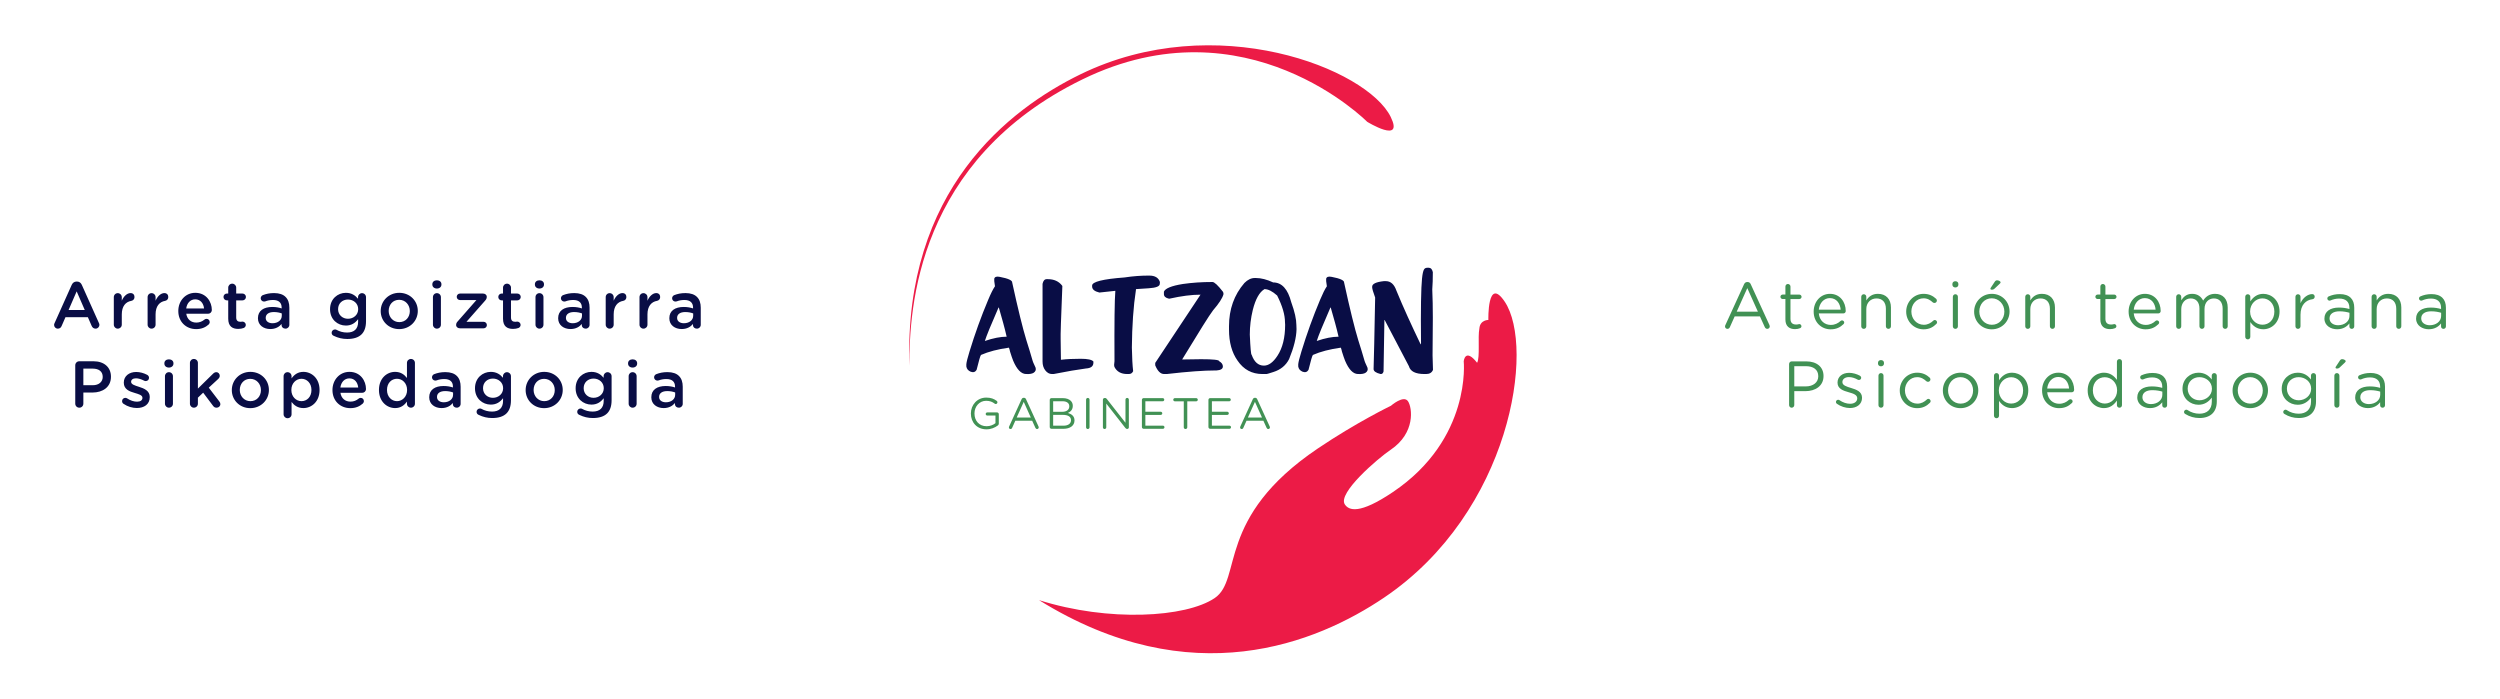 <?xml version="1.0" encoding="utf-8"?>
<!-- Generator: Adobe Illustrator 15.0.0, SVG Export Plug-In . SVG Version: 6.00 Build 0)  -->
<!DOCTYPE svg PUBLIC "-//W3C//DTD SVG 1.1//EN" "http://www.w3.org/Graphics/SVG/1.1/DTD/svg11.dtd">
<svg version="1.1" id="Capa_1" xmlns="http://www.w3.org/2000/svg" xmlns:xlink="http://www.w3.org/1999/xlink" x="0px" y="0px"
	 width="680px" height="190px" viewBox="0 0 680 190" enable-background="new 0 0 680 190" xml:space="preserve">
<g>
	<defs>
		<rect id="SVGID_1_" x="14.709" y="12.325" width="650.582" height="165.35"/>
	</defs>
	<clipPath id="SVGID_2_">
		<use xlink:href="#SVGID_1_"  overflow="visible"/>
	</clipPath>
	<path clip-path="url(#SVGID_2_)" fill="#EC1B46" d="M378.279,31.816c-6.383-13.088-47.633-29.532-84.401-11.6
		c-19.359,9.442-48.073,31.502-46.521,79.281c-0.067-15.611,2.086-55.965,47.108-77.923c44.521-21.714,77.405,11.555,77.405,11.555
		S381.929,39.299,378.279,31.816 M409.269,82.032c-4.754-7.046-4.433,4.995-4.433,4.995s-2.255-0.039-2.447,2.32
		c-0.474,2.437,0.222,7.763-0.615,9.33c-3.251-4.158-3.642-0.441-3.642-0.441s2.21,21.121-19.236,35.586
		c-9.191,6.199-12.006,5.002-13.097,3.385c-2.065-3.062,8.953-12.502,12.477-14.879c6.739-4.545,5.889-11.426,4.694-13.195
		c-1.193-1.77-4.631,1.229-4.631,1.229s-9.335,4.502-19.905,11.631c-27.88,18.805-20.392,35.527-28.051,40.691
		c-7.812,5.27-28.785,6.561-47.774,0.547c41.446,25.76,75.604,11.635,93.835-0.66C411.063,139.216,417.58,94.354,409.269,82.032"/>
	<path clip-path="url(#SVGID_2_)" fill="#419154" d="M339.426,113.571l1.92-4.268l1.919,4.268H339.426z M337.304,116.267
		c0,0.238,0.19,0.43,0.429,0.43c0.215,0,0.37-0.121,0.453-0.322l0.871-1.943h4.578l0.87,1.92c0.083,0.189,0.237,0.346,0.465,0.346
		c0.25,0,0.453-0.203,0.453-0.453c0-0.072-0.024-0.154-0.061-0.238l-3.386-7.393c-0.107-0.262-0.298-0.418-0.584-0.418h-0.047
		c-0.299,0-0.478,0.156-0.598,0.418l-3.385,7.404C337.315,116.11,337.304,116.194,337.304,116.267 M329.161,116.636h5.245
		c0.239,0,0.43-0.191,0.43-0.43s-0.19-0.428-0.43-0.428h-4.768v-2.922h4.172c0.239,0,0.429-0.191,0.429-0.428
		c0-0.229-0.189-0.432-0.429-0.432h-4.172v-2.848h4.709c0.238,0,0.429-0.191,0.429-0.43s-0.19-0.43-0.429-0.43h-5.187
		c-0.251,0-0.465,0.215-0.465,0.479v7.391C328.696,116.421,328.91,116.636,329.161,116.636 M321.984,116.22
		c0,0.262,0.214,0.477,0.478,0.477c0.262,0,0.477-0.215,0.477-0.477v-7.059h2.42c0.238,0,0.441-0.191,0.441-0.43
		s-0.203-0.441-0.441-0.441h-5.794c-0.239,0-0.441,0.203-0.441,0.441s0.202,0.43,0.441,0.43h2.42V116.22z M311.064,116.636h5.245
		c0.239,0,0.429-0.191,0.429-0.43s-0.189-0.428-0.429-0.428h-4.77v-2.922h4.174c0.237,0,0.429-0.191,0.429-0.428
		c0-0.229-0.191-0.432-0.429-0.432h-4.174v-2.848h4.71c0.238,0,0.43-0.191,0.43-0.43s-0.191-0.43-0.43-0.43h-5.186
		c-0.251,0-0.465,0.215-0.465,0.479v7.391C310.6,116.421,310.813,116.636,311.064,116.636 M299.988,116.231
		c0,0.25,0.203,0.465,0.454,0.465c0.262,0,0.464-0.215,0.464-0.465v-6.463l5.174,6.617c0.144,0.166,0.287,0.287,0.489,0.287h0.048
		c0.25,0,0.43-0.191,0.43-0.441v-7.535c0-0.25-0.203-0.465-0.453-0.465c-0.263,0-0.465,0.215-0.465,0.465v6.295l-5.067-6.463
		c-0.131-0.166-0.262-0.273-0.476-0.273h-0.133c-0.25,0-0.465,0.215-0.465,0.465V116.231z M295.411,116.22
		c0,0.262,0.214,0.477,0.466,0.477c0.262,0,0.477-0.215,0.477-0.477v-7.512c0-0.262-0.215-0.477-0.477-0.477
		c-0.252,0-0.466,0.215-0.466,0.477V116.22z M286.458,115.788v-2.943h2.635c1.455,0,2.218,0.523,2.218,1.43v0.025
		c0,0.93-0.787,1.488-2.051,1.488H286.458z M286.458,112.011v-2.873h2.539c1.192,0,1.849,0.537,1.849,1.357v0.025
		c0,0.977-0.787,1.49-1.919,1.49H286.458z M285.528,116.159c0,0.262,0.214,0.477,0.465,0.477h3.242c1.824,0,3.029-0.848,3.029-2.277
		v-0.023c0-1.145-0.799-1.717-1.789-2.016c0.656-0.285,1.324-0.846,1.324-1.93v-0.025c0-0.535-0.191-0.977-0.537-1.334
		c-0.478-0.465-1.229-0.74-2.182-0.74h-3.088c-0.251,0-0.465,0.215-0.465,0.479V116.159z M276.539,113.571l1.919-4.268l1.921,4.268
		H276.539z M274.418,116.267c0,0.238,0.19,0.43,0.429,0.43c0.215,0,0.37-0.121,0.453-0.322l0.87-1.943h4.577l0.871,1.92
		c0.083,0.189,0.238,0.346,0.465,0.346c0.25,0,0.453-0.203,0.453-0.453c0-0.072-0.023-0.154-0.06-0.238l-3.386-7.393
		c-0.107-0.262-0.298-0.418-0.584-0.418h-0.049c-0.298,0-0.477,0.156-0.596,0.418l-3.385,7.404
		C274.43,116.11,274.418,116.194,274.418,116.267 M268.325,116.778c1.24,0,2.266-0.453,3.028-1.012
		c0.215-0.145,0.322-0.346,0.322-0.574v-2.539c0-0.262-0.215-0.477-0.465-0.477h-2.683c-0.227,0-0.418,0.191-0.418,0.43
		c0,0.227,0.191,0.418,0.418,0.418h2.241v2.074c-0.572,0.465-1.455,0.834-2.408,0.834c-2.027,0-3.303-1.479-3.303-3.469v-0.023
		c0-1.861,1.324-3.422,3.172-3.422c1.049,0,1.716,0.309,2.312,0.762c0.096,0.072,0.19,0.119,0.298,0.119
		c0.251,0,0.465-0.213,0.465-0.477c0-0.166-0.083-0.299-0.19-0.381c-0.763-0.561-1.586-0.895-2.85-0.895
		c-2.503,0-4.185,2.027-4.185,4.316v0.023C264.081,114.872,265.702,116.778,268.325,116.778"/>
	<path clip-path="url(#SVGID_2_)" fill="#090D45" d="M388.224,72.83c-0.413,0-0.711,0.155-0.892,0.465
		c-0.232,0.388-0.414,1.214-0.543,2.48c-0.129,1.24-0.219,3.312-0.271,6.218s-0.052,6.684,0,11.333l-0.039,0.31h-0.077
		c-1.24-2.583-2.409-5.081-3.506-7.497c-1.1-2.415-2.125-4.785-3.081-7.11c-0.594-1.704-1.55-2.557-2.867-2.557h-0.542
		c-2.119,0.232-3.177,0.735-3.177,1.511v0.155c0,0.388,0.271,1.317,0.812,2.789c-0.103,5.192-0.187,9.396-0.252,12.613
		c-0.063,3.215-0.123,5.494-0.174,6.838c0,0.596,0.633,1.045,1.899,1.355h0.115c0.336,0,0.568-0.232,0.697-0.697l0.233-13.987h0.077
		l6.587,12.553c0.387,1.422,1.795,2.131,4.223,2.131h0.465c0.931,0,1.55-0.373,1.86-1.123l-0.116-3.951l0.077-10.192
		c0-1.42-0.013-2.77-0.039-4.048s-0.064-2.512-0.116-3.701c0.052-0.671,0.09-1.394,0.116-2.169c0.026-0.774,0.039-1.613,0.039-2.519
		c-0.181-0.8-0.542-1.201-1.085-1.201H388.224z M361.954,83.64c0.413,1.421,0.8,2.79,1.162,4.106
		c0.362,1.317,0.685,2.596,0.969,3.836c-1.68,0-3.655,0.387-5.928,1.162c0.413-1.343,1.653-4.378,3.719-9.104H361.954z
		 M369.433,92.474c-0.982-3.203-2.262-8.408-3.836-15.614c0.051-0.594-1.072-1.111-3.371-1.55c-0.878-0.182-1.382-0.014-1.511,0.503
		c-0.026,0.104-0.026,0.323,0,0.659c0.024,0.336,0.09,0.801,0.193,1.395c-0.517,0.749-1.137,1.989-1.859,3.72
		c-0.956,2.273-1.854,4.572-2.693,6.896c-0.84,2.325-1.634,4.714-2.383,7.168c-0.258,0.826-0.458,1.531-0.601,2.111
		c-0.142,0.58-0.226,1.014-0.252,1.299v0.619c0.104,0.672,0.504,1.148,1.201,1.434c0.697,0.258,1.228,0.09,1.589-0.504
		c0.619-2.531,1.021-3.887,1.201-4.068c2.066-0.904,4.597-1.562,7.594-1.977c0.051,0.131,0.104,0.277,0.155,0.445
		c0.051,0.17,0.103,0.383,0.155,0.641c0.18,0.543,0.335,1.02,0.465,1.434c0.129,0.412,0.258,0.762,0.387,1.045
		c1.008,2.377,2.17,3.578,3.487,3.604c0.956,0.053,1.653-0.064,2.092-0.35c0.517-0.359,0.685-0.824,0.504-1.393l-0.387-0.854
		c-0.078-0.154-0.149-0.311-0.213-0.465c-0.065-0.154-0.123-0.311-0.175-0.465l-0.813-2.752L369.433,92.474z M340.45,96.503
		c-0.181,0-0.348-1.834-0.503-5.501c0-2.248,0.271-4.48,0.813-6.703c0.749-2.97,1.808-4.855,3.177-5.656
		c1.008,0,2.157,0.581,3.449,1.742c1.42,2.816,2.131,5.244,2.131,7.285l0.039,0.658c0,3.513-0.698,6.33-2.094,8.447
		c-1.161,1.783-2.389,2.674-3.681,2.674C342.259,99.448,341.148,98.466,340.45,96.503 M341.265,75.62
		c-0.956,0-1.887,0.452-2.79,1.356c-2.789,3.229-4.185,7.142-4.185,11.739v0.969c0,3.409,0.775,6.213,2.325,8.407
		c1.652,2.43,3.899,3.643,6.741,3.643h1.163c0.024,0.025,0.632-0.154,1.821-0.541c1.987-0.621,3.422-1.795,4.3-3.527
		c1.292-3.15,1.963-5.85,2.015-8.097l-0.039-1.162c0-1.576-0.465-3.642-1.394-6.2c-0.931-3.59-2.571-5.385-4.921-5.385
		c-1.705-0.8-3.269-1.201-4.688-1.201H341.265z M332.779,79.803c0-0.129-0.052-0.283-0.155-0.465
		c-1.368-1.756-2.312-2.634-2.828-2.634c-1.473,0-2.874,0.045-4.203,0.135c-1.331,0.092-2.616,0.228-3.855,0.407
		c-3.075,0.491-4.792,1.188-5.154,2.092v0.659c0,0.62,0.452,1.033,1.357,1.24h0.155c1.627-0.362,3.138-0.633,4.532-0.814
		c1.396-0.18,2.699-0.271,3.913-0.271c-8.214,12.397-12.32,18.584-12.32,18.559v0.658c0.645,1.576,1.445,2.363,2.401,2.363h0.775
		c2.919-0.334,5.463-0.58,7.633-0.736c2.17-0.154,3.991-0.23,5.463-0.23h0.388c1.162-0.078,1.743-0.439,1.743-1.086
		c0-0.568-0.336-1.047-1.007-1.434c0-0.361-1.641-0.543-4.921-0.543l-5.153,0.078c2.325-3.822,4.179-6.838,5.561-9.047
		c1.381-2.208,2.331-3.648,2.848-4.32c1.602-1.859,2.543-3.306,2.828-4.34V79.803z M312.36,74.96c-0.982,0-2.008,0.039-3.08,0.116
		c-1.072,0.078-2.202,0.207-3.39,0.388c-5.89,0.439-8.834,1.176-8.834,2.208v0.233c0,0.801,0.659,1.355,1.976,1.666l4.339-0.465
		c-0.207,2.454-0.284,8.834-0.231,19.14l-0.116,1.123c0.051,0,0.077,0.129,0.077,0.387c0.646,1.318,1.808,1.977,3.486,1.977h0.466
		c0.543,0,0.93-0.258,1.163-0.775c-0.182-1.496-0.299-3.641-0.35-6.43c0.025-2.946,0.129-5.729,0.311-8.351
		c0.18-2.62,0.45-5.107,0.812-7.459l-0.038-0.076l3.526-0.233c1.988-0.129,2.982-0.529,2.982-1.201l0.039-0.503
		c-0.388-1.163-1.344-1.744-2.866-1.744H312.36z M284.696,75.93c-0.568,0-0.943,0.426-1.123,1.277v21.118
		c0,0.955,0.245,1.756,0.736,2.402c0.516,0.672,1.124,1.006,1.821,1.006h0.465c3.667-0.723,6.599-1.227,8.795-1.51
		c1.343-0.078,2.015-0.607,2.015-1.59v-0.309c-0.414-0.492-1.562-0.738-3.448-0.738c-0.956,0-1.88,0.021-2.771,0.061
		c-0.892,0.037-1.763,0.109-2.615,0.213l-0.078-5.658c-0.052-0.853,0.104-5.644,0.465-14.375l-0.077-0.155
		c-0.904-1.162-2.195-1.742-3.875-1.742H284.696z M271.679,83.64c0.413,1.421,0.8,2.79,1.162,4.106
		c0.361,1.317,0.685,2.596,0.969,3.836c-1.679,0-3.655,0.387-5.928,1.162c0.412-1.343,1.652-4.378,3.72-9.104H271.679z
		 M279.156,92.474c-0.981-3.203-2.261-8.408-3.836-15.614c0.052-0.594-1.072-1.111-3.371-1.55c-0.878-0.182-1.382-0.014-1.511,0.503
		c-0.026,0.104-0.026,0.323,0,0.659s0.09,0.801,0.194,1.395c-0.518,0.749-1.138,1.989-1.86,3.72
		c-0.956,2.273-1.854,4.572-2.693,6.896c-0.839,2.325-1.634,4.714-2.382,7.168c-0.259,0.826-0.459,1.531-0.601,2.111
		c-0.143,0.58-0.227,1.014-0.252,1.299v0.619c0.104,0.672,0.504,1.148,1.2,1.434c0.698,0.258,1.228,0.09,1.59-0.504
		c0.619-2.531,1.02-3.887,1.2-4.068c2.066-0.904,4.598-1.562,7.595-1.977c0.051,0.131,0.103,0.277,0.154,0.445
		c0.052,0.17,0.104,0.383,0.155,0.641c0.18,0.543,0.335,1.02,0.465,1.434c0.129,0.412,0.258,0.762,0.388,1.045
		c1.008,2.377,2.17,3.578,3.486,3.604c0.956,0.053,1.653-0.064,2.093-0.35c0.517-0.359,0.685-0.824,0.504-1.393l-0.388-0.854
		c-0.078-0.154-0.148-0.311-0.213-0.465s-0.123-0.311-0.174-0.465l-0.814-2.752L279.156,92.474z"/>
	<path clip-path="url(#SVGID_2_)" fill="#419154" d="M644.326,109.915c-1.251,0-2.324-0.68-2.324-1.842v-0.035
		c0-1.162,0.965-1.912,2.699-1.912c1.126,0,2.038,0.195,2.717,0.393v0.895C647.418,108.878,646.023,109.915,644.326,109.915
		 M644.058,111.005c1.626,0,2.699-0.752,3.343-1.592v0.84c0,0.359,0.268,0.645,0.66,0.645c0.376,0,0.662-0.285,0.662-0.678v-5.059
		c0-1.18-0.321-2.074-0.947-2.699c-0.68-0.68-1.681-1.02-2.984-1.02c-1.18,0-2.11,0.232-3.021,0.627
		c-0.179,0.07-0.375,0.285-0.375,0.572c0,0.32,0.286,0.588,0.607,0.588c0.072,0,0.161-0.018,0.251-0.053
		c0.679-0.305,1.465-0.52,2.396-0.52c1.732,0,2.752,0.859,2.752,2.521v0.32c-0.822-0.23-1.662-0.393-2.843-0.393
		c-2.341,0-3.949,1.037-3.949,2.984v0.037C640.608,110.022,642.342,111.005,644.058,111.005 M634.943,110.2
		c0,0.395,0.304,0.697,0.696,0.697c0.394,0,0.68-0.303,0.68-0.697v-8.023c0-0.395-0.305-0.697-0.697-0.697
		c-0.375,0-0.679,0.322-0.679,0.697V110.2z M635.604,100.245c0.341,0,0.555-0.053,0.841-0.34l1.341-1.268
		c0.143-0.145,0.25-0.27,0.25-0.412c0-0.25-0.536-0.535-0.965-0.535c-0.269,0-0.466,0.143-0.645,0.41l-1.072,1.627
		c-0.054,0.07-0.09,0.178-0.09,0.268C635.264,100.138,635.407,100.245,635.604,100.245 M625.238,108.878
		c-1.717,0-3.199-1.287-3.199-3.145v-0.037c0-1.895,1.447-3.109,3.199-3.109c1.751,0,3.396,1.232,3.396,3.127v0.035
		C628.634,107.608,626.989,108.878,625.238,108.878 M625.256,113.704c1.465,0,2.699-0.412,3.521-1.232
		c0.75-0.752,1.179-1.842,1.179-3.271v-7.023c0-0.375-0.303-0.697-0.697-0.697c-0.393,0-0.679,0.322-0.679,0.697v1.053
		c-0.75-1-1.876-1.857-3.61-1.857c-2.199,0-4.343,1.662-4.343,4.361v0.035c0,2.662,2.127,4.326,4.343,4.326
		c1.698,0,2.824-0.877,3.628-1.949v1.09c0,2.162-1.322,3.289-3.359,3.289c-1.198,0-2.307-0.357-3.271-1.002
		c-0.089-0.053-0.179-0.088-0.304-0.088c-0.321,0-0.625,0.303-0.625,0.607c0,0.25,0.143,0.465,0.356,0.572
		C622.557,113.329,623.844,113.704,625.256,113.704 M612.083,109.79c-1.948,0-3.413-1.609-3.413-3.594v-0.035
		c0-1.949,1.376-3.574,3.378-3.574c1.948,0,3.431,1.625,3.431,3.609v0.037C615.479,108.181,614.085,109.79,612.083,109.79
		 M612.048,111.022c2.788,0,4.843-2.215,4.843-4.826v-0.035c0-2.609-2.037-4.789-4.808-4.789c-2.788,0-4.825,2.215-4.825,4.824
		v0.037C607.258,108.843,609.277,111.022,612.048,111.022 M598.25,108.878c-1.716,0-3.199-1.287-3.199-3.145v-0.037
		c0-1.895,1.447-3.109,3.199-3.109c1.751,0,3.396,1.232,3.396,3.127v0.035C601.646,107.608,600.001,108.878,598.25,108.878
		 M598.268,113.704c1.466,0,2.699-0.412,3.521-1.232c0.751-0.752,1.179-1.842,1.179-3.271v-7.023c0-0.375-0.303-0.697-0.697-0.697
		c-0.393,0-0.679,0.322-0.679,0.697v1.053c-0.75-1-1.876-1.857-3.609-1.857c-2.199,0-4.344,1.662-4.344,4.361v0.035
		c0,2.662,2.127,4.326,4.344,4.326c1.697,0,2.823-0.877,3.628-1.949v1.09c0,2.162-1.322,3.289-3.36,3.289
		c-1.198,0-2.306-0.357-3.271-1.002c-0.089-0.053-0.179-0.088-0.304-0.088c-0.321,0-0.625,0.303-0.625,0.607
		c0,0.25,0.144,0.465,0.357,0.572C595.569,113.329,596.855,113.704,598.268,113.704 M585.06,109.915
		c-1.251,0-2.323-0.68-2.323-1.842v-0.035c0-1.162,0.965-1.912,2.698-1.912c1.126,0,2.038,0.195,2.718,0.393v0.895
		C588.152,108.878,586.758,109.915,585.06,109.915 M584.792,111.005c1.626,0,2.698-0.752,3.342-1.592v0.84
		c0,0.359,0.269,0.645,0.661,0.645c0.375,0,0.662-0.285,0.662-0.678v-5.059c0-1.18-0.322-2.074-0.948-2.699
		c-0.679-0.68-1.68-1.02-2.985-1.02c-1.179,0-2.108,0.232-3.02,0.627c-0.179,0.07-0.375,0.285-0.375,0.572
		c0,0.32,0.286,0.588,0.607,0.588c0.071,0,0.16-0.018,0.25-0.053c0.68-0.305,1.466-0.52,2.395-0.52c1.734,0,2.753,0.859,2.753,2.521
		v0.32c-0.822-0.23-1.662-0.393-2.842-0.393c-2.341,0-3.95,1.037-3.95,2.984v0.037C581.342,110.022,583.076,111.005,584.792,111.005
		 M572.513,102.604c1.716,0,3.342,1.43,3.342,3.557v0.035c0,2.127-1.626,3.576-3.342,3.576c-1.733,0-3.253-1.395-3.253-3.576v-0.035
		C569.26,103.927,570.726,102.604,572.513,102.604 M577.178,98.368c0-0.393-0.304-0.697-0.697-0.697
		c-0.393,0-0.679,0.305-0.679,0.697v4.969c-0.715-1.035-1.823-1.965-3.539-1.965c-2.216,0-4.415,1.787-4.415,4.807v0.035
		c0,3.039,2.199,4.791,4.415,4.791c1.698,0,2.788-0.947,3.539-2.055v1.25c0,0.395,0.304,0.697,0.697,0.697
		c0.375,0,0.679-0.303,0.679-0.697V98.368z M563.541,109.628c0.143-0.125,0.214-0.285,0.214-0.445c0-0.322-0.268-0.592-0.606-0.592
		c-0.161,0-0.286,0.072-0.395,0.162c-0.679,0.625-1.519,1.072-2.663,1.072c-1.644,0-3.056-1.125-3.253-3.127h6.686
		c0.34,0,0.643-0.268,0.643-0.645c0-2.447-1.555-4.682-4.289-4.682c-2.556,0-4.433,2.145-4.433,4.807v0.035
		c0,2.861,2.073,4.809,4.611,4.809C561.629,111.022,562.665,110.47,563.541,109.628 M556.838,105.679
		c0.179-1.805,1.396-3.146,3.003-3.146c1.841,0,2.806,1.467,2.949,3.146H556.838z M547.026,109.772
		c-1.716,0-3.343-1.432-3.343-3.576v-0.035c0-2.107,1.627-3.557,3.343-3.557c1.752,0,3.253,1.395,3.253,3.574v0.035
		C550.279,108.448,548.814,109.772,547.026,109.772 M542.362,113.062c0,0.393,0.303,0.695,0.696,0.695s0.68-0.303,0.68-0.695v-4.023
		c0.715,1.037,1.822,1.967,3.539,1.967c2.233,0,4.414-1.787,4.414-4.809v-0.035c0-3.039-2.198-4.789-4.414-4.789
		c-1.698,0-2.789,0.947-3.539,2.055v-1.25c0-0.395-0.305-0.697-0.697-0.697c-0.376,0-0.679,0.303-0.679,0.697V113.062z
		 M533.282,109.79c-1.948,0-3.414-1.609-3.414-3.594v-0.035c0-1.949,1.377-3.574,3.378-3.574c1.949,0,3.432,1.625,3.432,3.609v0.037
		C536.678,108.181,535.284,109.79,533.282,109.79 M533.246,111.022c2.789,0,4.844-2.215,4.844-4.826v-0.035
		c0-2.609-2.038-4.789-4.808-4.789c-2.788,0-4.826,2.215-4.826,4.824v0.037C528.456,108.843,530.476,111.022,533.246,111.022
		 M521.468,111.022c1.556,0,2.61-0.607,3.485-1.482c0.107-0.107,0.179-0.27,0.179-0.43c0-0.322-0.286-0.625-0.626-0.625
		c-0.178,0-0.303,0.088-0.393,0.178c-0.68,0.645-1.52,1.127-2.573,1.127c-1.931,0-3.396-1.592-3.396-3.594v-0.035
		c0-1.982,1.43-3.574,3.307-3.574c1.107,0,1.858,0.5,2.52,1.107c0.108,0.09,0.269,0.162,0.447,0.162
		c0.358,0,0.661-0.287,0.661-0.662c0-0.215-0.107-0.393-0.214-0.482c-0.822-0.752-1.859-1.34-3.396-1.34
		c-2.699,0-4.735,2.215-4.735,4.824v0.037C516.732,108.825,518.769,111.022,521.468,111.022 M510.941,110.2
		c0,0.395,0.304,0.697,0.696,0.697c0.394,0,0.68-0.303,0.68-0.697v-8.023c0-0.395-0.305-0.697-0.697-0.697
		c-0.375,0-0.679,0.322-0.679,0.697V110.2z M510.816,98.905c0,0.428,0.356,0.732,0.804,0.732c0.465,0,0.822-0.305,0.822-0.732
		v-0.232c0-0.447-0.357-0.732-0.822-0.732c-0.447,0-0.804,0.285-0.804,0.732V98.905z M503.184,110.987
		c1.842,0,3.289-1.018,3.289-2.771v-0.035c0-1.662-1.537-2.217-2.967-2.645c-1.232-0.375-2.377-0.715-2.377-1.592v-0.035
		c0-0.768,0.697-1.34,1.787-1.34c0.787,0,1.627,0.268,2.413,0.715c0.072,0.035,0.179,0.07,0.304,0.07
		c0.34,0,0.608-0.268,0.608-0.588c0-0.27-0.161-0.465-0.34-0.572c-0.895-0.484-1.967-0.787-2.949-0.787
		c-1.823,0-3.146,1.055-3.146,2.646v0.033c0,1.699,1.609,2.199,3.058,2.611c1.215,0.338,2.305,0.697,2.305,1.625v0.037
		c0,0.893-0.804,1.465-1.912,1.465c-1.001,0-1.984-0.34-2.931-0.982c-0.09-0.072-0.215-0.107-0.34-0.107
		c-0.34,0-0.608,0.268-0.608,0.59c0,0.232,0.126,0.41,0.251,0.5C500.629,110.54,501.969,110.987,503.184,110.987 M488.046,105.106
		v-5.504h3.164c2.019,0,3.36,0.93,3.36,2.717v0.035c0,1.645-1.359,2.752-3.433,2.752H488.046z M486.634,110.183
		c0,0.393,0.322,0.715,0.697,0.715c0.393,0,0.715-0.322,0.715-0.715v-3.789h3.038c2.663,0,4.915-1.395,4.915-4.092v-0.037
		c0-2.467-1.858-3.969-4.682-3.969h-3.986c-0.375,0-0.697,0.322-0.697,0.717V110.183z"/>
	<path clip-path="url(#SVGID_2_)" fill="#419154" d="M660.895,88.466c-1.251,0-2.324-0.679-2.324-1.841V86.59
		c0-1.162,0.966-1.913,2.699-1.913c1.126,0,2.038,0.197,2.717,0.395v0.893C663.986,87.43,662.593,88.466,660.895,88.466
		 M660.627,89.557c1.625,0,2.698-0.751,3.342-1.591v0.84c0,0.357,0.268,0.644,0.661,0.644c0.376,0,0.661-0.286,0.661-0.679v-5.059
		c0-1.179-0.321-2.073-0.947-2.699c-0.68-0.679-1.681-1.018-2.984-1.018c-1.18,0-2.109,0.232-3.021,0.625
		c-0.18,0.072-0.375,0.286-0.375,0.572c0,0.321,0.285,0.59,0.606,0.59c0.072,0,0.161-0.019,0.251-0.054
		c0.679-0.305,1.465-0.519,2.396-0.519c1.732,0,2.752,0.858,2.752,2.521v0.321c-0.822-0.232-1.662-0.393-2.842-0.393
		c-2.342,0-3.95,1.036-3.95,2.984v0.035C657.177,88.575,658.91,89.557,660.627,89.557 M645.076,88.752
		c0,0.395,0.305,0.697,0.697,0.697c0.395,0,0.68-0.303,0.68-0.697v-4.682c0-1.734,1.18-2.896,2.771-2.896
		c1.626,0,2.556,1.073,2.556,2.788v4.79c0,0.395,0.305,0.697,0.697,0.697c0.375,0,0.679-0.303,0.679-0.697v-5.129
		c0-2.199-1.305-3.7-3.539-3.7c-1.591,0-2.556,0.805-3.163,1.806v-1.001c0-0.394-0.304-0.697-0.696-0.697
		c-0.376,0-0.681,0.322-0.681,0.697V88.752z M635.962,88.466c-1.251,0-2.323-0.679-2.323-1.841V86.59
		c0-1.162,0.965-1.913,2.699-1.913c1.125,0,2.036,0.197,2.716,0.395v0.893C639.054,87.43,637.659,88.466,635.962,88.466
		 M635.693,89.557c1.627,0,2.699-0.751,3.342-1.591v0.84c0,0.357,0.269,0.644,0.662,0.644c0.375,0,0.661-0.286,0.661-0.679v-5.059
		c0-1.179-0.322-2.073-0.947-2.699c-0.679-0.679-1.68-1.018-2.984-1.018c-1.181,0-2.109,0.232-3.021,0.625
		c-0.178,0.072-0.375,0.286-0.375,0.572c0,0.321,0.286,0.59,0.608,0.59c0.07,0,0.161-0.019,0.25-0.054
		c0.679-0.305,1.465-0.519,2.395-0.519c1.734,0,2.752,0.858,2.752,2.521v0.321c-0.821-0.232-1.662-0.393-2.841-0.393
		c-2.342,0-3.95,1.036-3.95,2.984v0.035C632.244,88.575,633.978,89.557,635.693,89.557 M624.361,88.752
		c0,0.395,0.304,0.697,0.698,0.697c0.393,0,0.679-0.321,0.679-0.697v-3.145c0-2.663,1.465-4.004,3.253-4.219
		c0.357-0.054,0.607-0.321,0.607-0.696c0-0.395-0.269-0.697-0.679-0.697c-1.162,0-2.502,0.929-3.182,2.466v-1.733
		c0-0.394-0.304-0.697-0.697-0.697c-0.376,0-0.68,0.322-0.68,0.697V88.752z M615.372,88.324c-1.716,0-3.343-1.429-3.343-3.574
		v-0.036c0-2.108,1.627-3.557,3.343-3.557c1.751,0,3.252,1.394,3.252,3.575v0.036C618.624,87.001,617.159,88.324,615.372,88.324
		 M610.707,91.613c0,0.393,0.305,0.697,0.697,0.697c0.394,0,0.68-0.305,0.68-0.697v-4.021c0.715,1.036,1.822,1.966,3.538,1.966
		c2.234,0,4.414-1.787,4.414-4.808v-0.036c0-3.038-2.197-4.79-4.414-4.79c-1.697,0-2.788,0.947-3.538,2.056v-1.251
		c0-0.394-0.305-0.697-0.697-0.697c-0.375,0-0.68,0.304-0.68,0.697V91.613z M591.923,88.752c0,0.395,0.304,0.697,0.696,0.697
		c0.395,0,0.681-0.303,0.681-0.697v-4.664c0-1.698,1.107-2.914,2.572-2.914c1.467,0,2.377,1.02,2.377,2.753v4.825
		c0,0.395,0.305,0.697,0.681,0.697c0.393,0,0.697-0.303,0.697-0.697v-4.718c0-1.823,1.144-2.86,2.537-2.86
		c1.501,0,2.396,1.001,2.396,2.788v4.79c0,0.395,0.303,0.697,0.697,0.697c0.375,0,0.679-0.303,0.679-0.697v-5.11
		c0-2.288-1.305-3.719-3.432-3.719c-1.608,0-2.592,0.822-3.254,1.841c-0.5-1.036-1.465-1.841-2.967-1.841
		c-1.555,0-2.377,0.84-2.983,1.752v-0.947c0-0.394-0.305-0.697-0.697-0.697c-0.376,0-0.68,0.322-0.68,0.697V88.752z M587.079,88.18
		c0.144-0.125,0.214-0.285,0.214-0.445c0-0.322-0.268-0.59-0.606-0.59c-0.161,0-0.286,0.07-0.394,0.16
		c-0.68,0.625-1.52,1.072-2.663,1.072c-1.645,0-3.057-1.126-3.253-3.128h6.685c0.34,0,0.643-0.268,0.643-0.643
		c0-2.449-1.555-4.684-4.289-4.684c-2.556,0-4.433,2.146-4.433,4.809v0.036c0,2.858,2.074,4.808,4.612,4.808
		C585.166,89.576,586.203,89.021,587.079,88.18 M580.377,84.231c0.179-1.806,1.395-3.146,3.003-3.146
		c1.841,0,2.806,1.465,2.948,3.146H580.377z M573.907,89.522c0.536,0,0.965-0.09,1.358-0.25c0.231-0.091,0.393-0.286,0.393-0.536
		c0-0.322-0.268-0.59-0.59-0.59c-0.106,0-0.356,0.125-0.84,0.125c-0.929,0-1.555-0.411-1.555-1.537v-5.398h2.395
		c0.34,0,0.626-0.268,0.626-0.607c0-0.321-0.286-0.607-0.626-0.607h-2.395V77.94c0-0.375-0.321-0.697-0.697-0.697
		c-0.394,0-0.679,0.322-0.679,0.697v2.181h-0.751c-0.321,0-0.607,0.268-0.607,0.607c0,0.321,0.286,0.607,0.607,0.607h0.751v5.576
		C571.298,88.789,572.424,89.522,573.907,89.522 M550.868,88.752c0,0.395,0.305,0.697,0.698,0.697c0.393,0,0.679-0.303,0.679-0.697
		v-4.682c0-1.734,1.18-2.896,2.771-2.896c1.626,0,2.556,1.073,2.556,2.788v4.79c0,0.395,0.304,0.697,0.697,0.697
		c0.375,0,0.679-0.303,0.679-0.697v-5.129c0-2.199-1.305-3.7-3.539-3.7c-1.591,0-2.556,0.805-3.163,1.806v-1.001
		c0-0.394-0.304-0.697-0.696-0.697c-0.376,0-0.681,0.322-0.681,0.697V88.752z M541.789,88.341c-1.947,0-3.414-1.607-3.414-3.592
		v-0.036c0-1.948,1.377-3.575,3.379-3.575c1.947,0,3.432,1.627,3.432,3.611v0.036C545.186,86.734,543.791,88.341,541.789,88.341
		 M541.754,89.576c2.787,0,4.844-2.217,4.844-4.826v-0.036c0-2.608-2.038-4.79-4.809-4.79c-2.787,0-4.825,2.216-4.825,4.826v0.036
		C536.964,87.395,538.983,89.576,541.754,89.576 M541.735,78.797c0.34,0,0.554-0.054,0.84-0.34l1.341-1.268
		c0.144-0.144,0.25-0.27,0.25-0.412c0-0.25-0.535-0.536-0.965-0.536c-0.268,0-0.465,0.143-0.643,0.411l-1.073,1.627
		c-0.053,0.071-0.089,0.178-0.089,0.268C541.396,78.691,541.539,78.797,541.735,78.797 M531.174,88.752
		c0,0.395,0.304,0.697,0.696,0.697c0.394,0,0.68-0.303,0.68-0.697v-8.024c0-0.394-0.305-0.697-0.697-0.697
		c-0.375,0-0.679,0.322-0.679,0.697V88.752z M531.049,77.458c0,0.429,0.356,0.732,0.804,0.732c0.465,0,0.822-0.304,0.822-0.732
		v-0.233c0-0.446-0.357-0.732-0.822-0.732c-0.447,0-0.804,0.286-0.804,0.732V77.458z M523.22,89.576
		c1.555,0,2.609-0.608,3.484-1.484c0.108-0.106,0.18-0.268,0.18-0.429c0-0.322-0.286-0.625-0.625-0.625
		c-0.18,0-0.305,0.089-0.395,0.178c-0.679,0.645-1.519,1.126-2.573,1.126c-1.931,0-3.396-1.59-3.396-3.592v-0.036
		c0-1.983,1.43-3.575,3.306-3.575c1.108,0,1.859,0.501,2.521,1.109c0.107,0.089,0.269,0.16,0.447,0.16
		c0.357,0,0.661-0.286,0.661-0.661c0-0.214-0.107-0.393-0.215-0.482c-0.821-0.751-1.858-1.341-3.396-1.341
		c-2.699,0-4.736,2.216-4.736,4.826v0.036C518.483,87.376,520.521,89.576,523.22,89.576 M506.259,88.752
		c0,0.395,0.304,0.697,0.696,0.697c0.394,0,0.68-0.303,0.68-0.697v-4.682c0-1.734,1.18-2.896,2.77-2.896
		c1.627,0,2.557,1.073,2.557,2.788v4.79c0,0.395,0.304,0.697,0.696,0.697c0.375,0,0.68-0.303,0.68-0.697v-5.129
		c0-2.199-1.305-3.7-3.539-3.7c-1.591,0-2.556,0.805-3.163,1.806v-1.001c0-0.394-0.305-0.697-0.697-0.697
		c-0.375,0-0.679,0.322-0.679,0.697V88.752z M501.414,88.18c0.144-0.125,0.216-0.285,0.216-0.445c0-0.322-0.269-0.59-0.608-0.59
		c-0.161,0-0.286,0.07-0.393,0.16c-0.68,0.625-1.52,1.072-2.663,1.072c-1.646,0-3.058-1.126-3.253-3.128h6.684
		c0.34,0,0.644-0.268,0.644-0.643c0-2.449-1.555-4.684-4.29-4.684c-2.556,0-4.432,2.146-4.432,4.809v0.036
		c0,2.858,2.073,4.808,4.611,4.808C499.503,89.576,500.538,89.021,501.414,88.18 M494.713,84.231
		c0.179-1.806,1.394-3.146,3.002-3.146c1.841,0,2.807,1.465,2.949,3.146H494.713z M488.242,89.522c0.536,0,0.965-0.09,1.358-0.25
		c0.232-0.091,0.393-0.286,0.393-0.536c0-0.322-0.268-0.59-0.589-0.59c-0.107,0-0.357,0.125-0.84,0.125
		c-0.93,0-1.555-0.411-1.555-1.537v-5.398h2.395c0.339,0,0.625-0.268,0.625-0.607c0-0.321-0.286-0.607-0.625-0.607h-2.395V77.94
		c0-0.375-0.322-0.697-0.697-0.697c-0.394,0-0.68,0.322-0.68,0.697v2.181h-0.75c-0.322,0-0.608,0.268-0.608,0.607
		c0,0.321,0.286,0.607,0.608,0.607h0.75v5.576C485.633,88.789,486.759,89.522,488.242,89.522 M472.389,84.768l2.878-6.399
		l2.878,6.399H472.389z M469.207,88.806c0,0.357,0.286,0.644,0.644,0.644c0.322,0,0.554-0.178,0.68-0.482l1.304-2.913h6.864
		l1.305,2.877c0.125,0.286,0.357,0.519,0.696,0.519c0.376,0,0.681-0.303,0.681-0.679c0-0.107-0.036-0.232-0.091-0.357l-5.075-11.082
		c-0.161-0.393-0.447-0.625-0.876-0.625h-0.071c-0.447,0-0.715,0.232-0.895,0.625l-5.075,11.1
		C469.226,88.575,469.207,88.7,469.207,88.806"/>
	<path clip-path="url(#SVGID_2_)" fill="#090D45" d="M181.118,109.423c-1.039,0-1.846-0.521-1.846-1.434v-0.037
		c0-0.984,0.824-1.576,2.222-1.576c0.86,0,1.594,0.16,2.15,0.377v0.645C183.644,108.599,182.551,109.423,181.118,109.423
		 M180.508,110.997c1.452,0,2.437-0.607,3.082-1.379v0.359c0,0.484,0.43,0.914,1.057,0.914c0.591,0,1.057-0.449,1.057-1.039v-4.658
		c0-1.238-0.322-2.24-1.021-2.922c-0.663-0.68-1.72-1.057-3.135-1.057c-1.237,0-2.15,0.215-3.046,0.557
		c-0.323,0.125-0.591,0.465-0.591,0.859c0,0.502,0.412,0.895,0.913,0.895c0.108,0,0.215-0.016,0.341-0.053
		c0.591-0.232,1.272-0.375,2.096-0.375c1.523,0,2.347,0.715,2.347,2.059v0.234c-0.735-0.234-1.487-0.395-2.544-0.395
		c-2.311,0-3.906,1.002-3.906,3.045v0.035C177.158,109.978,178.735,110.997,180.508,110.997 M170.995,109.815
		c0,0.609,0.484,1.076,1.075,1.076c0.609,0,1.093-0.467,1.093-1.076v-7.488c0-0.609-0.484-1.094-1.093-1.094
		c-0.609,0-1.075,0.484-1.075,1.094V109.815z M170.834,98.905c0,0.645,0.538,1.074,1.236,1.074c0.699,0,1.236-0.43,1.236-1.074
		v-0.107c0-0.645-0.537-1.057-1.236-1.057c-0.698,0-1.236,0.412-1.236,1.057V98.905z M161.446,108.204
		c-1.487,0-2.687-1.059-2.687-2.598v-0.037c0-1.559,1.182-2.598,2.687-2.598c1.505,0,2.777,1.057,2.777,2.598v0.037
		C164.223,107.146,162.951,108.204,161.446,108.204 M161.267,113.704c1.702,0,3.028-0.412,3.888-1.271
		c0.788-0.789,1.2-1.971,1.2-3.566v-6.539c0-0.609-0.483-1.094-1.093-1.094c-0.591,0-1.074,0.484-1.074,1.076v0.447
		c-0.735-0.877-1.72-1.611-3.315-1.611c-2.204,0-4.3,1.648-4.3,4.443v0.035c0,2.777,2.079,4.426,4.3,4.426
		c1.559,0,2.544-0.719,3.332-1.738v0.734c0,1.898-1.057,2.902-2.991,2.902c-1.093,0-2.043-0.27-2.903-0.754
		c-0.107-0.053-0.233-0.088-0.394-0.088c-0.502,0-0.914,0.412-0.914,0.896c0,0.41,0.233,0.715,0.609,0.859
		C158.759,113.417,159.941,113.704,161.267,113.704 M148.028,109.116c-1.685,0-2.885-1.379-2.885-3.027v-0.035
		c0-1.648,1.111-3.01,2.849-3.01c1.702,0,2.902,1.379,2.902,3.045v0.035C150.894,107.757,149.783,109.116,148.028,109.116
		 M147.992,111.017c2.92,0,5.07-2.24,5.07-4.928v-0.035c0-2.705-2.132-4.908-5.034-4.908c-2.903,0-5.053,2.238-5.053,4.943v0.035
		C142.975,108.813,145.107,111.017,147.992,111.017 M134.071,108.204c-1.487,0-2.687-1.059-2.687-2.598v-0.037
		c0-1.559,1.182-2.598,2.687-2.598c1.505,0,2.777,1.057,2.777,2.598v0.037C136.848,107.146,135.576,108.204,134.071,108.204
		 M133.892,113.704c1.702,0,3.028-0.412,3.888-1.271c0.788-0.789,1.2-1.971,1.2-3.566v-6.539c0-0.609-0.483-1.094-1.093-1.094
		c-0.591,0-1.074,0.484-1.074,1.076v0.447c-0.735-0.877-1.72-1.611-3.315-1.611c-2.204,0-4.3,1.648-4.3,4.443v0.035
		c0,2.777,2.079,4.426,4.3,4.426c1.559,0,2.544-0.719,3.332-1.738v0.734c0,1.898-1.057,2.902-2.991,2.902
		c-1.093,0-2.043-0.27-2.903-0.754c-0.107-0.053-0.233-0.088-0.394-0.088c-0.502,0-0.914,0.412-0.914,0.896
		c0,0.41,0.233,0.715,0.609,0.859C131.384,113.417,132.566,113.704,133.892,113.704 M120.706,109.423
		c-1.039,0-1.845-0.521-1.845-1.434v-0.037c0-0.984,0.824-1.576,2.222-1.576c0.86,0,1.594,0.16,2.15,0.377v0.645
		C123.233,108.599,122.14,109.423,120.706,109.423 M120.097,110.997c1.451,0,2.437-0.607,3.082-1.379v0.359
		c0,0.484,0.43,0.914,1.057,0.914c0.591,0,1.057-0.449,1.057-1.039v-4.658c0-1.238-0.323-2.24-1.021-2.922
		c-0.663-0.68-1.72-1.057-3.136-1.057c-1.236,0-2.149,0.215-3.045,0.557c-0.323,0.125-0.591,0.465-0.591,0.859
		c0,0.502,0.412,0.895,0.913,0.895c0.108,0,0.215-0.016,0.341-0.053c0.591-0.232,1.272-0.375,2.096-0.375
		c1.523,0,2.347,0.715,2.347,2.059v0.234c-0.735-0.234-1.487-0.395-2.544-0.395c-2.311,0-3.906,1.002-3.906,3.045v0.035
		C116.747,109.978,118.324,110.997,120.097,110.997 M107.986,103.026c1.452,0,2.742,1.199,2.742,3.027v0.035
		c0,1.811-1.29,3.027-2.742,3.027c-1.469,0-2.723-1.199-2.723-3.027v-0.035C105.263,104.173,106.499,103.026,107.986,103.026
		 M112.86,98.708c0-0.609-0.484-1.074-1.093-1.074c-0.592,0-1.075,0.465-1.075,1.074v4.104c-0.681-0.896-1.666-1.666-3.225-1.666
		c-2.257,0-4.389,1.773-4.389,4.908v0.035c0,3.137,2.167,4.908,4.389,4.908c1.541,0,2.526-0.787,3.225-1.771v0.59
		c0,0.609,0.483,1.076,1.093,1.076c0.591,0,1.075-0.467,1.075-1.076V98.708z M98.688,109.763c0.162-0.162,0.287-0.395,0.287-0.664
		c0-0.5-0.376-0.877-0.86-0.877c-0.251,0-0.394,0.072-0.555,0.197c-0.609,0.502-1.326,0.824-2.24,0.824
		c-1.397,0-2.49-0.859-2.723-2.4h5.93c0.556,0,1.021-0.432,1.021-1.039c0-2.188-1.487-4.658-4.497-4.658
		c-2.705,0-4.622,2.221-4.622,4.926v0.035c0,2.922,2.114,4.91,4.855,4.91C96.753,111.017,97.828,110.532,98.688,109.763
		 M92.579,105.409c0.197-1.469,1.129-2.49,2.455-2.49c1.433,0,2.257,1.092,2.4,2.49H92.579z M82.009,109.116
		c-1.469,0-2.759-1.217-2.759-3.027v-0.035c0-1.811,1.29-3.027,2.759-3.027c1.469,0,2.705,1.199,2.705,3.027v0.035
		C84.714,107.952,83.496,109.116,82.009,109.116 M77.136,112.683c0,0.609,0.484,1.074,1.075,1.074c0.609,0,1.093-0.465,1.093-1.074
		v-3.352c0.663,0.879,1.648,1.666,3.225,1.666c2.239,0,4.389-1.771,4.389-4.908v-0.035c0-3.154-2.168-4.908-4.389-4.908
		c-1.541,0-2.527,0.787-3.225,1.773v-0.592c0-0.609-0.484-1.094-1.093-1.094s-1.075,0.484-1.075,1.094V112.683z M68.106,109.116
		c-1.684,0-2.884-1.379-2.884-3.027v-0.035c0-1.648,1.111-3.01,2.849-3.01c1.702,0,2.902,1.379,2.902,3.045v0.035
		C70.973,107.757,69.862,109.116,68.106,109.116 M68.071,111.017c2.92,0,5.07-2.24,5.07-4.928v-0.035
		c0-2.705-2.132-4.908-5.035-4.908c-2.902,0-5.052,2.238-5.052,4.943v0.035C63.054,108.813,65.186,111.017,68.071,111.017
		 M51.66,109.815c0,0.609,0.484,1.076,1.075,1.076c0.609,0,1.093-0.467,1.093-1.076v-1.646l1.433-1.363l2.705,3.602
		c0.269,0.34,0.52,0.484,0.95,0.484c0.555,0,1.021-0.395,1.021-0.986c0-0.25-0.089-0.447-0.287-0.717l-2.866-3.744l2.508-2.311
		c0.305-0.287,0.484-0.557,0.484-0.914c0-0.52-0.376-0.986-0.95-0.986c-0.376,0-0.645,0.18-0.931,0.467l-4.067,3.994v-6.986
		c0-0.592-0.484-1.074-1.093-1.074s-1.075,0.482-1.075,1.074V109.815z M44.87,109.815c0,0.609,0.484,1.076,1.075,1.076
		c0.609,0,1.093-0.467,1.093-1.076v-7.488c0-0.609-0.484-1.094-1.093-1.094c-0.609,0-1.075,0.484-1.075,1.094V109.815z
		 M44.709,98.905c0,0.645,0.537,1.074,1.236,1.074c0.699,0,1.236-0.43,1.236-1.074v-0.107c0-0.645-0.537-1.057-1.236-1.057
		c-0.699,0-1.236,0.412-1.236,1.057V98.905z M37.22,110.979c1.971,0,3.512-0.984,3.512-2.973v-0.035c0-1.703-1.559-2.33-2.939-2.76
		c-1.11-0.359-2.131-0.645-2.131-1.344v-0.037c0-0.535,0.483-0.932,1.325-0.932c0.663,0,1.451,0.252,2.222,0.646
		c0.143,0.07,0.251,0.107,0.43,0.107c0.501,0,0.896-0.377,0.896-0.879c0-0.375-0.215-0.662-0.52-0.824
		c-0.914-0.482-1.971-0.77-2.974-0.77c-1.881,0-3.368,1.092-3.368,2.885v0.035c0,1.809,1.559,2.383,2.956,2.777
		c1.111,0.34,2.114,0.592,2.114,1.326v0.035c0,0.627-0.537,1.021-1.469,1.021c-0.86,0-1.81-0.305-2.723-0.914
		c-0.126-0.072-0.287-0.125-0.466-0.125c-0.502,0-0.878,0.395-0.878,0.877c0,0.359,0.179,0.627,0.412,0.754
		C34.712,110.604,36.02,110.979,37.22,110.979 M22.673,104.782v-4.516h2.562c1.648,0,2.705,0.77,2.705,2.24v0.035
		c0,1.309-1.039,2.24-2.705,2.24H22.673z M20.469,109.798c0,0.609,0.484,1.094,1.111,1.094c0.609,0,1.093-0.484,1.093-1.094v-3.027
		h2.49c2.759,0,5.016-1.469,5.016-4.283v-0.035c0-2.525-1.827-4.191-4.765-4.191H21.58c-0.627,0-1.111,0.482-1.111,1.109V109.798z"
		/>
	<path clip-path="url(#SVGID_2_)" fill="#090D45" d="M186.018,87.922c-1.039,0-1.846-0.519-1.846-1.433v-0.036
		c0-0.984,0.824-1.577,2.222-1.577c0.86,0,1.594,0.162,2.15,0.377v0.646C188.544,87.099,187.451,87.922,186.018,87.922
		 M185.408,89.5c1.452,0,2.437-0.608,3.082-1.38v0.358c0,0.483,0.43,0.914,1.057,0.914c0.591,0,1.057-0.448,1.057-1.039v-4.658
		c0-1.236-0.322-2.239-1.021-2.92c-0.663-0.681-1.72-1.057-3.135-1.057c-1.237,0-2.15,0.215-3.046,0.555
		c-0.323,0.125-0.591,0.466-0.591,0.859c0,0.503,0.412,0.896,0.913,0.896c0.108,0,0.215-0.018,0.341-0.054
		c0.591-0.233,1.272-0.376,2.096-0.376c1.523,0,2.347,0.716,2.347,2.06v0.233c-0.735-0.233-1.487-0.395-2.544-0.395
		c-2.311,0-3.906,1.003-3.906,3.046v0.035C182.058,88.478,183.635,89.5,185.408,89.5 M173.942,88.317
		c0,0.609,0.484,1.075,1.075,1.075c0.61,0,1.093-0.484,1.093-1.075v-2.795c0-2.239,1.057-3.422,2.598-3.69
		c0.484-0.09,0.86-0.466,0.86-1.039c0-0.627-0.394-1.074-1.075-1.074c-0.95,0-1.881,0.895-2.383,2.077v-0.968
		c0-0.608-0.483-1.092-1.093-1.092c-0.609,0-1.075,0.483-1.075,1.092V88.317z M164.752,88.317c0,0.609,0.484,1.075,1.075,1.075
		c0.609,0,1.093-0.484,1.093-1.075v-2.795c0-2.239,1.057-3.422,2.597-3.69c0.484-0.09,0.86-0.466,0.86-1.039
		c0-0.627-0.394-1.074-1.075-1.074c-0.949,0-1.881,0.895-2.382,2.077v-0.968c0-0.608-0.484-1.092-1.093-1.092
		c-0.609,0-1.075,0.483-1.075,1.092V88.317z M155.776,87.922c-1.039,0-1.845-0.519-1.845-1.433v-0.036
		c0-0.984,0.824-1.577,2.221-1.577c0.86,0,1.595,0.162,2.15,0.377v0.646C158.302,87.099,157.209,87.922,155.776,87.922
		 M155.167,89.5c1.451,0,2.437-0.608,3.082-1.38v0.358c0,0.483,0.429,0.914,1.057,0.914c0.591,0,1.057-0.448,1.057-1.039v-4.658
		c0-1.236-0.323-2.239-1.022-2.92c-0.663-0.681-1.72-1.057-3.135-1.057c-1.236,0-2.15,0.215-3.046,0.555
		c-0.322,0.125-0.591,0.466-0.591,0.859c0,0.503,0.412,0.896,0.914,0.896c0.107,0,0.215-0.018,0.34-0.054
		c0.592-0.233,1.272-0.376,2.096-0.376c1.523,0,2.347,0.716,2.347,2.06v0.233c-0.734-0.233-1.487-0.395-2.544-0.395
		c-2.311,0-3.905,1.003-3.905,3.046v0.035C151.817,88.478,153.393,89.5,155.167,89.5 M145.654,88.317
		c0,0.609,0.484,1.075,1.075,1.075c0.609,0,1.093-0.466,1.093-1.075v-7.489c0-0.608-0.484-1.092-1.093-1.092
		s-1.075,0.483-1.075,1.092V88.317z M145.493,77.407c0,0.646,0.537,1.075,1.236,1.075c0.699,0,1.236-0.43,1.236-1.075v-0.108
		c0-0.645-0.537-1.057-1.236-1.057c-0.699,0-1.236,0.412-1.236,1.057V77.407z M139.545,89.463c0.573,0,1.021-0.09,1.487-0.251
		c0.304-0.125,0.573-0.447,0.573-0.842c0-0.502-0.43-0.896-0.914-0.896c-0.071,0-0.286,0.054-0.537,0.054
		c-0.735,0-1.165-0.34-1.165-1.182v-4.642h1.702c0.52,0,0.95-0.412,0.95-0.931c0-0.521-0.43-0.932-0.95-0.932h-1.702v-1.612
		c0-0.592-0.483-1.075-1.075-1.075c-0.609,0-1.093,0.483-1.093,1.075v1.612h-0.358c-0.519,0-0.931,0.411-0.931,0.932
		c0,0.519,0.412,0.931,0.931,0.931h0.358v4.981C136.821,88.765,137.95,89.463,139.545,89.463 M125.123,89.303h6.413
		c0.502,0,0.896-0.396,0.896-0.879c0-0.502-0.394-0.896-0.896-0.896h-4.658l5.053-5.733c0.322-0.357,0.465-0.627,0.465-1.039v-0.054
		c0-0.502-0.448-0.859-1.039-0.859h-6.234c-0.502,0-0.896,0.394-0.896,0.896c0,0.484,0.394,0.878,0.896,0.878h4.461l-5.035,5.733
		c-0.34,0.357-0.483,0.627-0.483,1.039v0.035C124.066,88.926,124.513,89.303,125.123,89.303 M117.759,88.317
		c0,0.609,0.484,1.075,1.075,1.075c0.609,0,1.093-0.466,1.093-1.075v-7.489c0-0.608-0.484-1.092-1.093-1.092
		s-1.075,0.483-1.075,1.092V88.317z M117.598,77.407c0,0.646,0.537,1.075,1.236,1.075s1.236-0.43,1.236-1.075v-0.108
		c0-0.645-0.537-1.057-1.236-1.057s-1.236,0.412-1.236,1.057V77.407z M108.604,87.619c-1.684,0-2.884-1.38-2.884-3.028v-0.035
		c0-1.648,1.111-3.011,2.849-3.011c1.702,0,2.902,1.38,2.902,3.046v0.036C111.471,86.256,110.36,87.619,108.604,87.619
		 M108.569,89.518c2.92,0,5.07-2.24,5.07-4.928v-0.035c0-2.705-2.132-4.909-5.035-4.909c-2.902,0-5.052,2.239-5.052,4.944v0.036
		C103.552,87.314,105.684,89.518,108.569,89.518 M94.648,86.705c-1.487,0-2.687-1.057-2.687-2.598v-0.036
		c0-1.558,1.182-2.598,2.687-2.598s2.777,1.057,2.777,2.598v0.036C97.425,85.648,96.153,86.705,94.648,86.705 M94.469,92.205
		c1.702,0,3.028-0.412,3.888-1.271c0.788-0.788,1.2-1.972,1.2-3.565v-6.54c0-0.608-0.484-1.092-1.093-1.092
		c-0.591,0-1.075,0.483-1.075,1.075v0.446c-0.734-0.877-1.72-1.611-3.314-1.611c-2.204,0-4.3,1.647-4.3,4.442v0.036
		c0,2.777,2.078,4.425,4.3,4.425c1.559,0,2.544-0.716,3.332-1.737v0.734c0,1.899-1.057,2.902-2.992,2.902
		c-1.093,0-2.042-0.269-2.902-0.752c-0.108-0.054-0.233-0.09-0.394-0.09c-0.502,0-0.914,0.412-0.914,0.896
		c0,0.412,0.233,0.718,0.609,0.86C91.961,91.917,93.143,92.205,94.469,92.205 M74.117,87.922c-1.039,0-1.845-0.519-1.845-1.433
		v-0.036c0-0.984,0.824-1.577,2.221-1.577c0.86,0,1.595,0.162,2.15,0.377v0.646C76.643,87.099,75.55,87.922,74.117,87.922
		 M73.508,89.5c1.451,0,2.437-0.608,3.082-1.38v0.358c0,0.483,0.43,0.914,1.057,0.914c0.591,0,1.057-0.448,1.057-1.039v-4.658
		c0-1.236-0.323-2.239-1.022-2.92c-0.662-0.681-1.72-1.057-3.135-1.057c-1.236,0-2.15,0.215-3.046,0.555
		c-0.322,0.125-0.591,0.466-0.591,0.859c0,0.503,0.412,0.896,0.914,0.896c0.107,0,0.215-0.018,0.34-0.054
		c0.592-0.233,1.272-0.376,2.096-0.376c1.523,0,2.347,0.716,2.347,2.06v0.233c-0.734-0.233-1.487-0.395-2.544-0.395
		c-2.311,0-3.905,1.003-3.905,3.046v0.035C70.158,88.478,71.734,89.5,73.508,89.5 M64.801,89.463c0.573,0,1.021-0.09,1.487-0.251
		c0.305-0.125,0.573-0.447,0.573-0.842c0-0.502-0.43-0.896-0.913-0.896c-0.072,0-0.287,0.054-0.538,0.054
		c-0.734,0-1.164-0.34-1.164-1.182v-4.642h1.702c0.519,0,0.949-0.412,0.949-0.931c0-0.521-0.43-0.932-0.949-0.932h-1.702v-1.612
		c0-0.592-0.484-1.075-1.075-1.075c-0.609,0-1.093,0.483-1.093,1.075v1.612H61.72c-0.52,0-0.932,0.411-0.932,0.932
		c0,0.519,0.412,0.931,0.932,0.931h0.358v4.981C62.078,88.765,63.207,89.463,64.801,89.463 M56.757,88.264
		c0.161-0.162,0.287-0.396,0.287-0.663c0-0.502-0.376-0.878-0.86-0.878c-0.251,0-0.394,0.07-0.556,0.196
		c-0.609,0.501-1.325,0.824-2.239,0.824c-1.397,0-2.49-0.859-2.723-2.4h5.93c0.555,0,1.021-0.431,1.021-1.039
		c0-2.187-1.487-4.658-4.497-4.658c-2.705,0-4.622,2.222-4.622,4.927v0.036c0,2.92,2.114,4.909,4.855,4.909
		C54.822,89.518,55.897,89.034,56.757,88.264 M50.648,83.91c0.197-1.469,1.129-2.49,2.454-2.49c1.434,0,2.258,1.094,2.401,2.49
		H50.648z M40.149,88.317c0,0.609,0.484,1.075,1.075,1.075c0.609,0,1.093-0.484,1.093-1.075v-2.795c0-2.239,1.057-3.422,2.598-3.69
		c0.483-0.09,0.86-0.466,0.86-1.039c0-0.627-0.394-1.074-1.075-1.074c-0.95,0-1.881,0.895-2.383,2.077v-0.968
		c0-0.608-0.484-1.092-1.093-1.092c-0.609,0-1.075,0.483-1.075,1.092V88.317z M30.958,88.317c0,0.609,0.484,1.075,1.075,1.075
		c0.61,0,1.093-0.484,1.093-1.075v-2.795c0-2.239,1.057-3.422,2.598-3.69c0.484-0.09,0.86-0.466,0.86-1.039
		c0-0.627-0.394-1.074-1.075-1.074c-0.949,0-1.881,0.895-2.383,2.077v-0.968c0-0.608-0.483-1.092-1.093-1.092
		c-0.609,0-1.075,0.483-1.075,1.092V88.317z M18.65,84.322l2.204-5.07l2.204,5.07H18.65z M14.709,88.371
		c0,0.573,0.448,1.021,1.021,1.021c0.466,0,0.842-0.251,1.021-0.699l1.057-2.418H23.9l1.021,2.347
		c0.197,0.466,0.555,0.771,1.075,0.771c0.591,0,1.039-0.466,1.039-1.058c0-0.143-0.036-0.304-0.125-0.466l-4.658-10.391
		c-0.251-0.556-0.681-0.896-1.308-0.896h-0.108c-0.627,0-1.075,0.341-1.326,0.896l-4.658,10.391
		C14.763,88.048,14.709,88.209,14.709,88.371"/>
</g>
</svg>
